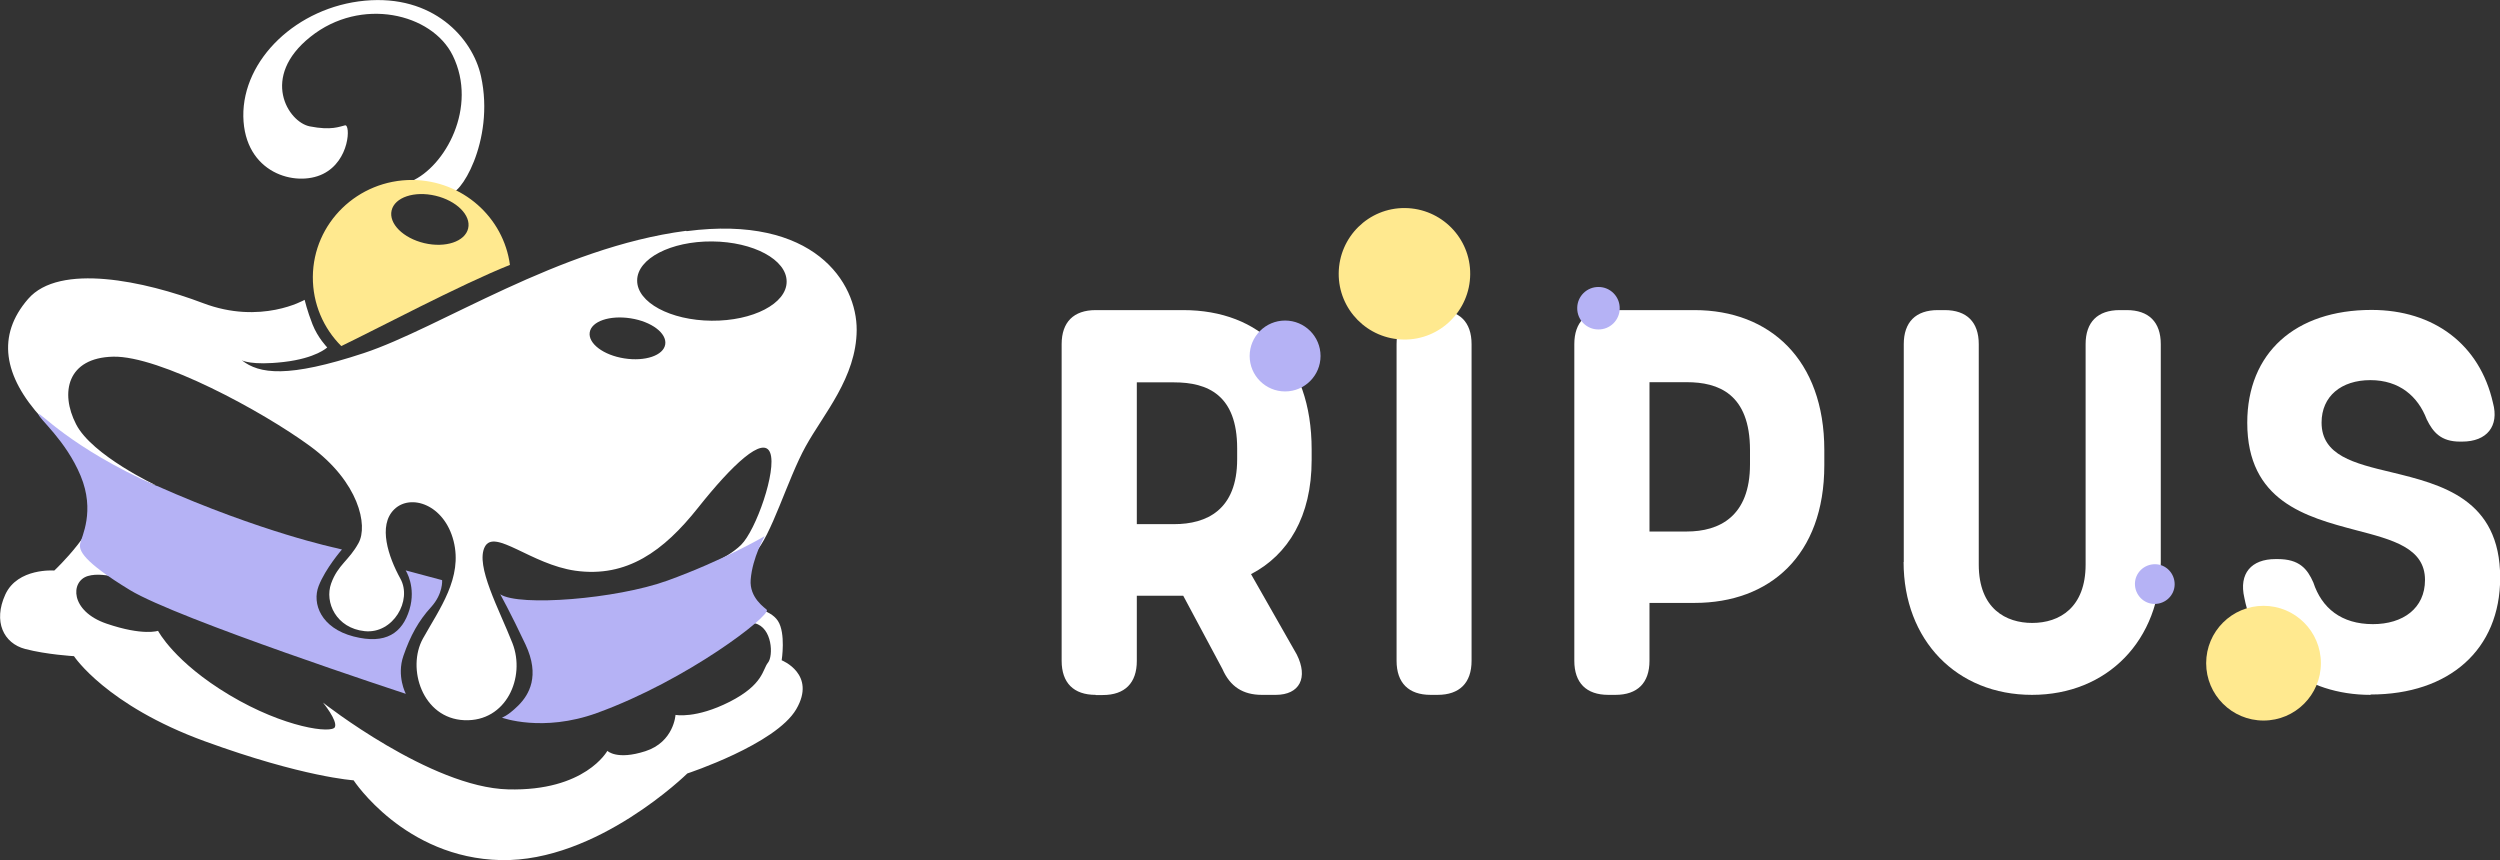 <?xml version="1.0" encoding="UTF-8"?><svg id="_イヤー_2" xmlns="http://www.w3.org/2000/svg" viewBox="0 0 146 50.23"><rect x="0" y="0" width="146" height="50.23" fill="#333333" stroke="none"/><defs><style>.cls-1{fill:#fff;}.cls-2{fill:#ffe98f;}.cls-3{fill:#b5b2f5;}</style></defs><g id="_イヤー_1-2"><g><g><path class="cls-1" d="M24.01,10.59c1.99-.86,3.91-4.33,2.43-7.35-1.21-2.46-5.36-3.45-8.31-1.09-2.95,2.35-1.31,4.98-.04,5.23,1.27,.25,1.74,.01,2.06-.06,.32-.08,.3,2.06-1.29,2.84s-4.59-.04-4.65-3.36c-.05-3.33,3.14-6.39,7.1-6.76,3.96-.37,6.28,2.15,6.78,4.41,.84,3.81-1.32,7.2-1.87,6.8-.77-.56-2.21-.65-2.21-.65Z"/><path class="cls-2" d="M24.09,10.51c-3.19-.02-5.8,2.51-5.82,5.66-.01,1.57,.62,3,1.66,4.04,1.97-.94,6.94-3.58,9.85-4.74-.37-2.78-2.77-4.93-5.69-4.96Zm3.25,2.83c-.18,.77-1.33,1.15-2.56,.86-1.23-.29-2.09-1.14-1.91-1.91,.18-.77,1.33-1.15,2.56-.86s2.09,1.14,1.91,1.91Z"/><path class="cls-1" d="M5.74,29.06c.22,1.66-2.57,4.26-2.57,4.26,0,0-2.14-.17-2.86,1.4-.72,1.58-.1,2.85,1.16,3.18,1.26,.33,2.85,.42,2.85,.42,0,0,1.88,2.87,7.64,4.97,5.76,2.1,8.69,2.28,8.69,2.28,0,0,2.97,4.54,8.6,4.66,5.62,.12,10.89-5.06,10.89-5.06,0,0,5.16-1.7,6.36-3.75,1.2-2.05-.85-2.86-.85-2.86,0,0,.25-1.58-.22-2.3-.47-.72-1.74-.81-1.74-.81l-3.66,2.11s3.02-1.4,4.05-1.16c1.03,.25,1.09,1.91,.77,2.3-.32,.39-.25,1.27-2.23,2.28-1.99,1.01-3.17,.77-3.17,.77,0,0-.09,1.58-1.76,2.12-1.67,.54-2.22-.02-2.22-.02,0,0-1.29,2.37-5.8,2.25-4.51-.11-10.81-5.07-10.81-5.07,0,0,.86,1.04,.7,1.43-.16,.39-2.93,.06-6.16-1.87-3.23-1.93-4.17-3.75-4.17-3.75,0,0-.87,.31-3.01-.42-2.13-.73-2.12-2.47-1.09-2.78,1.03-.31,2.69,.42,2.69,.42l-2.1-5.01Z"/><path class="cls-1" d="M40.07,13.48c-7.45,.97-14.38,5.67-18.82,7.14-4.45,1.47-6.11,1.22-7.13,.42,0,0,.55,.32,2.45,.1,1.9-.22,2.54-.85,2.54-.85,0,0-.55-.56-.86-1.35-.31-.79-.46-1.43-.46-1.43,0,0-2.55,1.48-5.94,.19-3.4-1.29-8.38-2.36-10.21-.24-1.84,2.12-1.46,4.5,.82,6.98,2.28,2.47,6.7,3.93,6.7,3.93,0,0-3.79-1.77-4.72-3.6-.94-1.83-.52-3.88,2.17-3.94s8.69,3.16,11.52,5.24c2.83,2.08,3.37,4.62,2.81,5.64-.56,1.03-1.2,1.26-1.6,2.36-.4,1.11,.3,2.62,1.96,2.79s2.79-1.8,2.08-3.07c-.7-1.27-1.32-3.1-.36-4.04,.96-.94,2.93-.29,3.47,1.85,.54,2.14-.82,3.95-1.79,5.69-.96,1.73-.04,4.67,2.42,4.77,2.45,.1,3.58-2.51,2.81-4.49-.78-1.99-2.18-4.53-1.62-5.63,.56-1.1,2.7,1.02,5.29,1.39,3.01,.42,5.16-1.15,7.16-3.67,2-2.52,3.83-4.25,4.22-3.21,.39,1.03-.83,4.51-1.7,5.37s-2.7,1.56-2.7,1.56c0,0,2.54-.14,3.49-1.08,.96-.94,1.93-4.34,2.98-6.23,1.04-1.89,2.96-4.02,2.98-6.79,.02-2.77-2.48-6.75-9.93-5.78Zm-1.22,6.63c-.1,.65-1.17,1.01-2.39,.82-1.22-.19-2.12-.87-2.02-1.52,.1-.65,1.17-1.01,2.39-.82,1.22,.19,2.12,.87,2.02,1.52Zm2.71-1.38c-2.41-.02-4.36-1.07-4.35-2.35,0-1.28,1.97-2.3,4.38-2.28,2.41,.02,4.36,1.07,4.35,2.35,0,1.28-1.97,2.3-4.38,2.28Z"/><path class="cls-3" d="M9.15,28.37c6.14,2.73,10.5,3.64,10.5,3.64l.32,.08s-.96,1.1-1.36,2.13,.14,2.46,2.04,2.95,2.85-.22,3.26-1.56-.22-2.3-.22-2.3l2.13,.57s.07,.79-.65,1.58c-.72,.79-1.2,1.65-1.61,2.84-.41,1.18,.14,2.22,.14,2.22,0,0-13.35-4.38-16.11-6.06-2.76-1.68-2.99-2.32-2.91-2.71,.08-.4,.89-1.89,.03-3.96-.86-2.07-2.46-3.36-2.46-3.6s1.79,1.92,6.89,4.19Z"/><path class="cls-3" d="M29.21,34.7s.62,1.11,1.48,2.94c.86,1.83,.21,2.93-.42,3.56-.64,.63-.96,.71-.96,.71,0,0,2.37,.88,5.55-.27,5.32-1.93,10.18-5.71,9.92-6.03-.08-.09-1.03-.69-.94-1.76,.1-1.29,.82-2.54,.82-2.54,0,0-2.4,1.41-5.69,2.6-3,1.08-8.64,1.52-9.75,.8Z"/></g><g><g><path class="cls-1" d="M63.99,40.58c-1.29,0-1.99-.7-1.99-1.99V20.1c0-1.29,.7-1.99,1.99-1.99h5.11c4.49,0,7.5,2.9,7.5,8.14v.62c0,3.29-1.37,5.53-3.54,6.66l2.67,4.69c.68,1.35,.18,2.36-1.23,2.36h-.8c-1.11,0-1.86-.48-2.31-1.51l-2.29-4.28h-2.71v3.81c0,1.29-.7,1.99-1.99,1.99h-.41Zm2.4-9.97h2.18c1.9,0,3.68-.83,3.68-3.79v-.64c0-3.11-1.72-3.85-3.68-3.85h-2.18v8.28Z"/><path class="cls-1" d="M83.55,40.58c-1.29,0-1.99-.7-1.99-1.99V20.1c0-1.29,.7-1.99,1.99-1.99h.4c1.29,0,1.99,.7,1.99,1.99v18.49c0,1.29-.7,1.99-1.99,1.99h-.4Z"/><path class="cls-1" d="M93.93,40.58c-1.29,0-1.99-.7-1.99-1.99V20.1c0-1.29,.7-1.99,1.99-1.99h5.03c4.4,0,7.58,2.9,7.58,8.17v.89c0,5.27-3.19,8.04-7.58,8.04h-2.63v3.38c0,1.29-.7,1.99-1.99,1.99h-.41Zm2.4-9.54h2.18c1.9,0,3.69-.88,3.69-3.92v-.83c0-3.3-1.86-3.97-3.69-3.97h-2.18v8.71Z"/><path class="cls-1" d="M111.18,32.82v-12.72c0-1.29,.7-1.99,1.99-1.99h.4c1.29,0,1.99,.7,1.99,1.99v12.87c0,2.6,1.61,3.41,3.12,3.41,1.61,0,3.12-.91,3.12-3.41v-12.87c0-1.29,.7-1.99,1.99-1.99h.41c1.29,0,1.99,.7,1.99,1.99v12.72c0,4.57-3.12,7.76-7.52,7.76s-7.5-3.19-7.5-7.76Z"/><path class="cls-1" d="M138.44,40.58c-3.84,0-6.72-2.29-7.37-5.67-.33-1.42,.41-2.26,1.82-2.26h.13c1.26,0,1.73,.57,2.08,1.37,.49,1.49,1.63,2.43,3.48,2.43,1.75,0,3.04-.92,3.04-2.58,0-1.87-1.89-2.35-4.04-2.91-2.91-.77-6.34-1.69-6.34-6.27,0-4.08,2.8-6.59,7.26-6.59,3.63,0,6.32,2.01,7.09,5.43,.37,1.35-.35,2.26-1.8,2.26h-.13c-1.1,0-1.57-.54-1.94-1.3-.51-1.34-1.59-2.29-3.29-2.29s-2.85,.94-2.85,2.48c0,1.92,1.9,2.38,4.08,2.9,2.92,.71,6.35,1.56,6.35,6.16,0,4.2-2.98,6.82-7.57,6.82h0Z"/></g><circle class="cls-2" cx="132.19" cy="38.73" r="3.35"/><path class="cls-3" d="M94.59,18.01c0,.68-.56,1.24-1.25,1.23-.68,0-1.24-.56-1.23-1.25,0-.68,.56-1.24,1.25-1.23,.68,0,1.24,.56,1.23,1.25Z"/><path class="cls-3" d="M127,34.12c0,.64-.53,1.15-1.17,1.15s-1.15-.53-1.15-1.17c0-.64,.53-1.15,1.17-1.15,.64,0,1.15,.53,1.15,1.17Z"/><path class="cls-2" d="M82.05,12.15c2.12,.02,3.83,1.75,3.81,3.87-.02,2.12-1.75,3.83-3.87,3.81-2.12-.02-3.83-1.75-3.81-3.87s1.75-3.83,3.87-3.81Z"/><circle class="cls-3" cx="75.05" cy="20.79" r="2.07"/></g></g></g></svg>